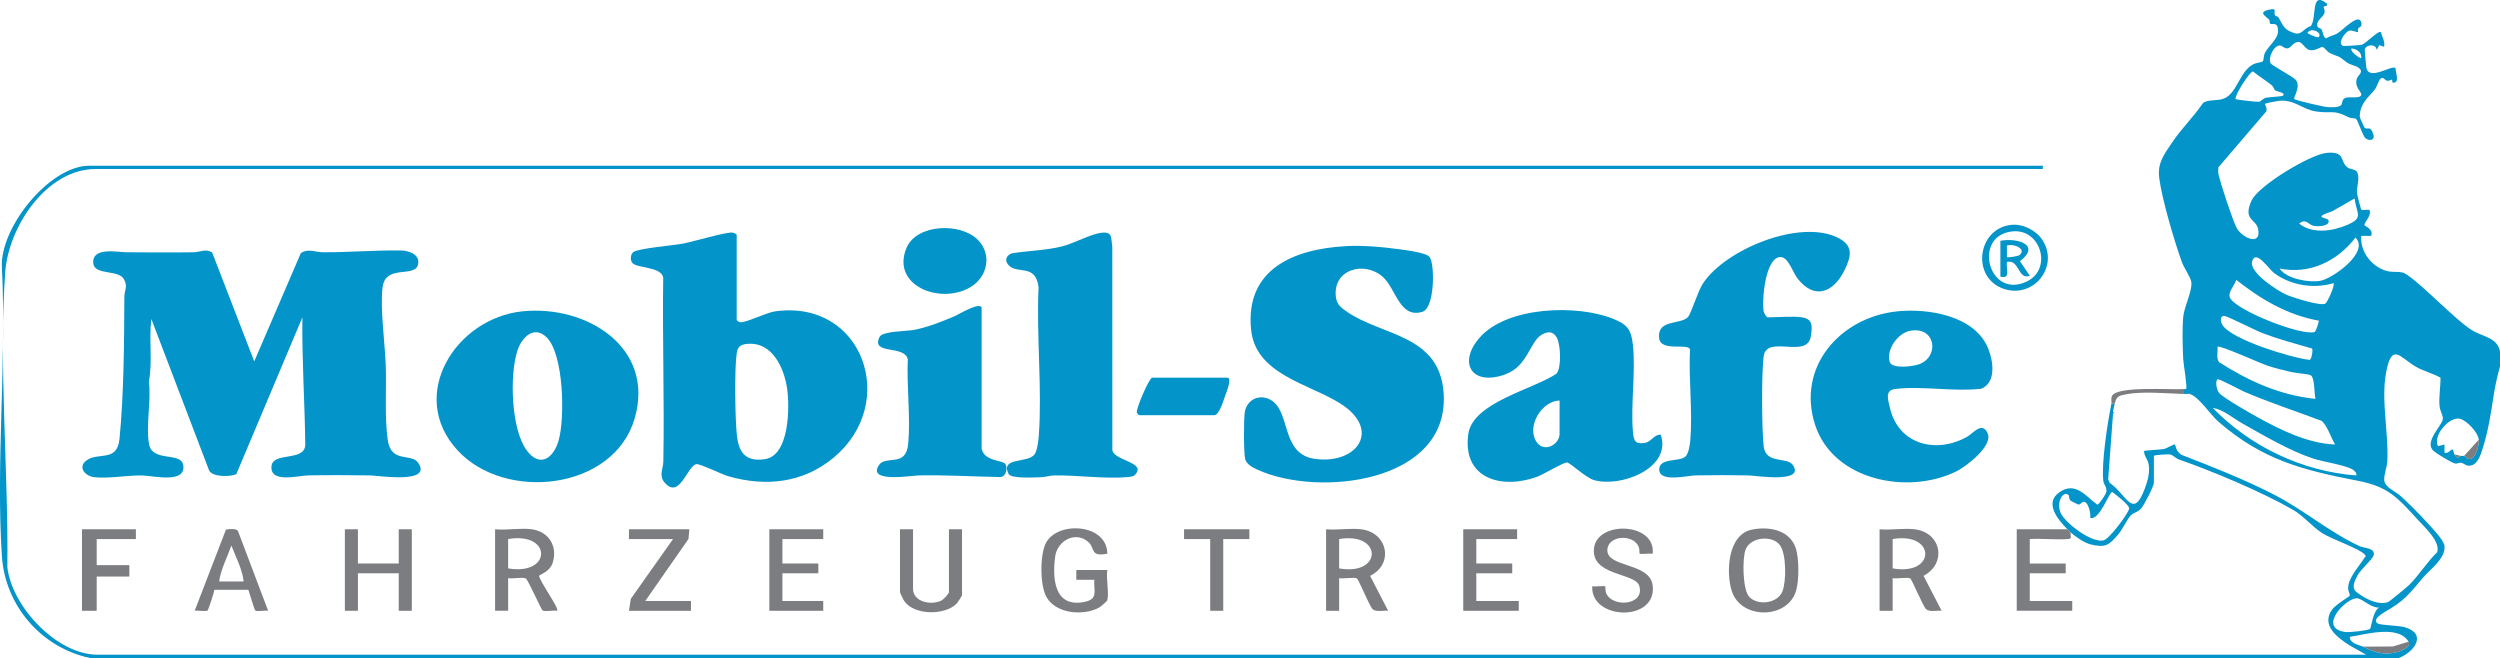 <?xml version="1.0" encoding="UTF-8"?>
<svg id="Livello_1" data-name="Livello 1" xmlns="http://www.w3.org/2000/svg" viewBox="0 0 1145.87 301.61">
  <defs>
    <style>
      .cls-1 {
        fill: #0394c9;
      }

      .cls-2 {
        fill: #7b7d80;
      }
    </style>
  </defs>
  <path class="cls-1" d="M1000.69,178.34c.06-.08,1.02.2,1.32-.14.63-.72-1.25-11.45-1.35-13.65-.26-5.58-.51-14.04.04-19.45.45-4.51,4.11-11.73,3.72-15.63-.22-2.24-3.35-6.6-4.3-9.21-3.46-9.49-9.27-29.16-10.46-38.86-.84-6.83,2.33-10.71,5.93-16.11,4.24-6.36,9.86-11.69,14.12-18.03,2.05-1.65,5.82-1.05,8.69-1.79,7.08-1.82,7.65-12.62,14.55-16.1,1.11-.56,3.88-.8,4.27-1.35.36-.49.28-2.61.96-3.89,1.65-3.13,5.87-6.23,5.95-9.77.11-4.81-2.87-2.8-3.67-3.5-.25-.21,0-1.37-.38-1.81-1.3-1.53-5.57-3.43.07-4.63,4.05-.86,1.63.98,2.64,2.65.22.36,1.33.49,1.61.98,2.01,3.56,2.38,5.63,7.17,7.1,3.64,1.12,4.18-2.29,7.56-3.16,2.96-3.85-.24-16.5,7.42-10.33.59,1.49-1.45.91-1.5,1.55-.06.79.88,1.39.23,3.07-.58,1.51-3.31,3.09-3.24,5.12.06,1.6,1.7,1.46,2.03,2.05.76,1.33.51,3.24,2.09,4.17,1.55-1.1,3.49-1.37,5.12-2.28,2.18-1.22,9.56-9.24,10.9-5.38.84,2.43-.62,2.1-1.34,3.16-.29.43.06,1.46-.07,1.6-.23.25-2.58-1-3.94-.65-1.99.51-5.77,5.95-2.82,6.97.4.14,7.65-.32,8.46-.53,1.89-.49,7.59-6.69,8.78-5.79.6,2.29,2,4.19,1.5,6.72l-2.23-.75-1.12,2.24c-.47-3.23-5.03-2.35-5.49-.3-.1.43.62,8.24.77,8.75,1.63,5.58,11.66-1.76,13.3-.2-.07,1.74,2.13,6.84-1.1,6.72-.64-.02-.23-1.13-.48-1.33-.28-.23-1.41.63-2.32.43-1.05-.23-1.51-1.85-2.84-1.03-.84.53-1.75,3.71-2.62,4.88-1.76,2.37-4.69,4.63-6.13,8.07-.54,1.27-1.07,3.48-.83,4.84.07.42,2.03,4.78,2.26,4.92,1.42.85,2.69-1.28,3.95,3.14.73,2.57-2.09,2.93-3.72,1.47-1.24-1.12-3.46-8.25-4.27-8.81-.64-.44-2.31-.17-3.38-.72-7.15-3.67-7.3-1.64-14.6-2.62-6.8-.92-9.96-5.6-17.31-4.94-.89.08-6.27,1.13-6.46,1.41-.11.16,1.48,2.7.4,3.71l-21.75,25.4c-.11,1.2-.12,2.59.19,3.75,1.3,4.94,6.04,19.66,8.14,23.84,2.41,4.79,11.53,8.74,9.9.62-.94-4.69-7.16-3.9-3-13.01,3.13-6.85,26.88-21.09,34.27-21.83,8.89-.89,6.01,3.69,9.66,6.63,1.35,1.08,3.66.63,4.48,2.25,1.32,2.6-.27,6.72-.12,9.24.05.83,1.74,7.62,2.05,7.88.52.44,2.74-.11,3.68.08,1.19,2.74-2.3,5.32-2.29,7.06,0,.31,4.48,1.94,3.04,4.89h-4.5c-.68,7.44,5.32,14.83,12.53,16.27,2.04.4,4.09,0,6.24.49,5.18,1.19,24.19,21.95,32.37,26.7,5.11,2.97,11.23,3.14,12.47,9.59v6.72c-1.12,4.04-2.13,8.4-2.78,12.54-1.41,9-2.47,16.56-5.25,25.39-.93,2.97-2.56,7.97-6.52,7.63-1.24-.11-2.14-1.14-3.22-1.34-.92-.17-1.95.52-2.71.37-1.7-.33-8.46-4.51-9.87-5.7-4.8-4.06,3.86-11.75,4.14-14.66.16-1.68-1.32-3.86-1.5-5.94-.38-4.39.47-8.74.42-13.09-3.67-2.03-7.77-2.94-11.41-5.08-7.14-4.18-10.89-11.3-13.51,2.66-2.4,12.82,1.2,27.52.55,40.89-.13,2.55-1.76,6.52-1.37,8.8.56,3.23,5.18,4.9,7.38,6.89,3.78,3.42,8.15,7.82,11.6,11.58,2.26,2.47,8.51,8.79,8.64,11.6.27,5.77-6.41,10.27-9.76,14.2-6.79,7.97-8.4,10.55-17.74,15.92-1.16.67-5.89,3.53-3.12,5.25,1.23.76,9.41.88,12.19,1.64,10.66,2.94,4.66,11.46-2.57,14.15H41.32c-22.32-4.66-38.96-23.95-40.45-46.66-2.81-43,2.2-88.99,0-132.31-1.09-18.14,21.79-46.66,40.07-46.66h895.39v1.49H43.94c-22.78,0-40.14,26.76-41.56,47.41-2.99,43.45,1.53,91.34.98,135.05,2.01,18.05,22.67,40.17,41.33,40.17h1039.82l-7.42-4.17c-5.57-3.53-13.29-9.13-8.29-16.38,1.64-2.38,7.91-6.01,8.16-6.46.3-.54-.71-2.24-.72-3.28-.05-5.04,5.15-10.23,7.53-14.18.61-1.01,1.01-.26.02-1.49-2.03-2.53-15.31-7.1-19.42-9.76-4.68-3.03-8.51-7.87-13.29-10.64-14.16-8.19-36.92-17.73-52.41-23.14-1.39-.49-2.63-1.91-3.77-2.22-1.08-.29-7.67.19-7.67.57v12.33c0,1.59-4.59,10.52-5.99,11.95-1.64,1.68-3.32,1.77-4.53,2.95-1.59,1.56-3.89,6.59-5.97,8.98-4.2,4.83-5.77,6.03-12.56,4.37-2.91-.71-6.83-3.5-9.12-5.46-.1-.09-1.3-1.3-1.5-1.49-4.2-4.25-10.67-11.9-3.77-16.84,7.4-5.29,12.07,1.61,17.53,5.6.86-.18,3.88-4.73,4.09-5.75.46-2.28-1.12-3.28-1.35-5.09-.99-7.96,1.98-27.13,3.7-35.45h1.5c-.25.95-.65,2.81-.75,3.74-.02.25.03.5,0,.75l-2.23,30.24.69,1.55c7.67,5.18,10.67,17.29,16.12,2.57,1.26-3.39,2.31-7.09,1.81-10.76-.35-2.55-2.16-3.94-2.18-6.41.34-.31,7.78-.6,9.18-.92,1.26-.29,4.68-2.4,5.03-2.07.21.2.24,3.13,3.06,4.8,14.31,5.55,28.72,11.2,42.37,18.22,13.89,7.15,24.98,16.99,39.2,23.62,1.86.87,7.34.71,6.39,4.19-.49,1.82-5.91,6.43-7.36,9.16-1.31,2.48-2.97,5.69-.56,7.59,3.73,2.94,9.55,6.18,14.41,4.74.61-.18,8.93-7.06,9.91-8.03,4.24-4.21,8.28-10.59,12.74-14.94,1.54-4.83-5.74-11.39-9.02-14.99-9.12-9.98-13.41-15.01-27.19-17.68-25.44-4.94-43.9-9.55-64.1-27.15-3.87-3.37-8.76-11.27-13.12-12.68-.83-.27-.59.01-.75,0-.74-.06-1.5.03-2.25,0,.13-.57-.19-1.99,0-2.24ZM1062.8,16.97c1.83-1.86-3.48-4.8-5.23-1.86.78.66,4.69,2.41,5.23,1.86ZM1073.09,48.14c.56-.64.26-2.44,1.68-3.17,1.77-.92,7.09.49,7.5-1.49.3-1.44-3.17-3.3-2.08-7.27.5-1.82,3.45-3.08.99-5.07-1.38-1.12-4.01-1.32-5.62-2.61-4.59-3.67-3.08-2.01-7.72-4.25-1.3-.63-2.41-2.55-3.26-2.72-1.01-.19-3.13,1.85-5.84,1.4-2.34-.39-3.28-3.67-5.26-3.73-2.14-.06-3.4,2.55-4.67,2.88-1.63.42-2.63-1.16-3.71-1.26-2.78-.26-5.68,5.63-4.39,8.1.56,1.07,9.68,5.86,11.29,7.41,3.03,2.94-.96,8.26-.42,9,.47.64,13.55,3.64,15.36,3.74,1.56.08,5.13.22,6.15-.95ZM1082.26,26.68c.43-2.59-2.17-4.32-4.48-4.48-.69,1.73,4.28,4.74,4.48,4.48ZM1042.81,41.41c-.54-.45-.82-1.76-1.66-2.42-2.74-2.17-5.8-4.08-8.55-6.27-1.5.25-8.08,10.38-7.96,12.64.35.41,10.05,1.41,10.75,1.3.93-.15,1.86-1.58,3.26-1.88,1.28-.27,7.29-.57,7.7-.91,1.63-1.36-2.94-1.96-3.54-2.45ZM1079.27,90.94l-10.21,5.86c-9.89,3.31-2.15,2.71-1.77,4.23.68,2.74-5.07,2.9-6.96,2.45-2.27-.55-3.59-3.57-6.51-.97,6.25,4.88,15.36,3.47,22.2.51,7.64-3.31,3.94-5.18,3.23-12.08ZM1044.85,123.07c2.97,4.76,13.66,6.6,18.74,5.63,5.56-1.06,22.67-13.08,16.05-19.81-8.34,10.81-20.95,17.01-34.8,14.19ZM1069.54,129.79c-9.06,2.69-19.53,1.06-27.18-4.61-2.42-1.8-8.5-11.23-10.12-5.31-1.37,5.01,11.67,13.49,15.85,15.28,2.87,1.23,15.67,5.31,17.73,4.01.96-.61,4.54-8.44,3.73-9.37ZM1062.81,146.97c-14.32-2.53-26.61-9.82-37.8-18.68-.86,2.69-4.39,5.99-2.66,8.61,3.84,5.84,32.04,16.91,38.48,15.32.7-.17,2.18-5.05,1.99-5.26ZM1059.73,159.75c-7.54-2.19-15.2-4.23-22.55-7-3.13-1.18-16.19-7.8-17.53-7.92-2.23-.21-1.99,2.42-1.03,4.05,3.97,6.74,31.73,15.17,39.98,16.07.89-.13,1.65-4.46,1.13-5.2ZM1061.31,182.82c-.67-2.41-.26-9.72-2.23-10.84-.93-.53-6.94-.99-9-1.48-3.54-.84-7.17-1.72-10.63-2.84-3.11-1-22.14-9.63-23.04-8.75.24,2.17-.75,5.46.74,7.11,13.57,8.68,27.95,15.18,44.16,16.8ZM1070.29,203.74c-2.09-3.5-3.18-7.83-6.03-10.78-11.94-4.51-24.13-8.45-35.85-13.52-1.72-.75-11.4-6.01-11.99-5.58-1.25.93-.38,4.98.78,6.31,2,2.28,14.04,9.13,17.42,11,10.74,5.94,23.26,12.11,35.67,12.56ZM1080.01,217.93c.26-1.17-.39-1.54-1.09-2.27-2.09-2.18-14.35-4.05-18.52-5.42-10.8-3.55-22.53-10.49-32.52-16.09-4.48-2.51-8.54-6.3-13.7-7.23,17.19,17.76,41.01,29.12,65.84,31.01ZM1136.14,201.5c-.32-3.33-5.62-8.93-8.78-9.59-4.75-.98-12.37,7.64-9.92,12.58l2.98-.75v3.73c1.4.71,3.19-1.48,3.37-1.48.85,0,.93,1.91,1.12,2.23,1.77,2.84,2.35.75,2.99.75.46,0,1.15-.1,1.5,0,.6.17,1.31,1.2,2.03,1.37,3.14.77,4.96-6.21,4.71-8.85ZM948.24,226.99c-2.84-2.59-5.97,3.77-3.58,8.42s14.22,13.64,19.55,12.25c2.72-.71,11.37-12.42,11.69-14.54.24-1.56-6.3-6.57-7.76-7.64-1.41,0-5.83,13.29-10.1,11.89.41-1.73-.87-7.84-3.22-7.36-.65.13-1.25,1.37-2.25,1.25-.19-.02-3.36-1.64-3.51-1.77-.91-.86-.64-2.32-.83-2.5ZM1090.49,278.46c-3.49.31-7.06-3.52-9.72-4.18-4.64-1.15-19.32,13.67-5.65,15.41,1.71.22,10.1-.66,11.2-1.44.44-.31,1.37-8.46,4.17-9.79ZM1103.97,294.14c-4.67-7.86-19.61-3.37-26.94-2.24.11,3.14,3.92,3.53,5.98,4.48,4.87,2.23,7.94,3.71,13.78,2.92,2.44-.33,8.74-2.52,7.17-5.16Z"/>
  <path class="cls-1" d="M97.26,115.78l19.27,49.87,21.37-49.65c3.47-2.25,6.5-.41,10.03-.38,11.9.09,24.21-1.03,35.92-.81,3.27.06,8.1,1.56,7.88,5.57-.44,7.72-14.97.11-16.38,11.33-1.19,9.45,1.1,25.65,1.46,35.76.38,10.67-.6,23.84.91,34.2,1.6,10.97,10.87,5.71,14.07,10.6,6.34,9.68-18.6,5.68-22.09,5.63-9.46-.14-19.05-.18-28.5,0-4.63.09-17.2,3.66-16.78-4,.39-7.05,15.12-2.11,15.51-9.96-.23-19.54-1.58-38.94-1.33-58.47l-30.25,71.77c-2.32,1.37-11.26,1.58-12.56-1.76l-26.41-69.27c-1.2,9.52.66,19.3-1.15,28.74,1.19,8.41-1.57,21.16.19,29.01s14.54,3.13,15.56,9.16c1.5,8.85-14.14,4.82-19.05,4.79-6.98-.05-15.25,1.55-21.75.8-4.16-.48-7.56-4.5-3.75-7.52,5.41-4.29,14.27.99,15.35-10.07,1.99-20.24,2.14-44.48,2.22-65.02.01-3.01,1.66-4.67-.13-8.03-2.53-4.77-13.78-1.6-14.13-7.63-.43-7.36,11.21-4.84,15.38-4.82,10.23.06,20.52.15,30.75,0,2.81-.04,5.64-1.86,8.39.16Z"/>
  <path class="cls-1" d="M337.67,146.59c.17.57,1.11,1.09,1.82,1.11,2.97.06,11.66-4.44,15.96-5.02,40.27-5.46,56.62,42.13,26.72,67.02-14.02,11.67-31.01,13.52-48.24,8.61-3.28-.93-12.61-5.66-14.63-5.56-4.11.2-7.65,16.35-14.57,8.57-2.92-3.29-.77-6.29-.7-9.7.54-28.12-.46-56.31-.05-84.44-.97-4.97-11.61-4.17-14.02-6.54-1.21-1.2-1.06-4.09.33-5.1,2.41-1.75,18.35-3.04,22.83-3.9s19.96-5.43,22.65-5.04c.64.09,1.89.66,1.89,1.16v38.85ZM342.75,157.59c-2.84.22-4.58,1.05-5.04,4-1.13,7.28-.79,30.25.04,37.96.88,8.13,4.28,12.24,12.96,10.88,11.2-1.76,11.28-24.02,10.06-32.36-1.37-9.33-6.7-21.36-18.02-20.47Z"/>
  <path class="cls-1" d="M616.64,112.82c7.76-.44,16.64.31,24.37,1.38,3.05.42,12.83,1.56,14.3,3.66,2.39,3.42,2.33,23.27-3.3,25.03-10.57,3.3-12.13-10.73-18.35-16.12-8.42-7.29-22.9-3.33-21.36,9.38.42,3.48,2.47,4.95,5.16,6.8,16.18,11.16,42.43,10.32,44.23,37.27,2.75,41.11-57.26,47.83-85.28,35.09-2.16-.98-4.92-2.37-5.66-4.8s-.74-19.06-.16-21.91c1.08-5.3,6.23-7.98,11.26-5.6,10.21,4.83,4.62,25.37,21.21,27.39,19.31,2.34,30.1-13.52,11.27-25.44-14.34-9.08-38.85-13.28-40.9-33.87-2.77-27.68,19.48-36.9,43.24-38.25Z"/>
  <path class="cls-1" d="M761.22,199.26c5.18,15.65-19.01,24.42-30.84,20.71-3.71-1.16-10.78-7.96-12.16-7.99-1.72-.05-10.83,5.51-13.66,6.54-16.37,5.96-34.39.88-31.57-19.56,2.01-14.53,29.87-20.52,40.39-27.67,2.43-2.56,1.97-13.56.12-16.64-1.6-2.68-3.66-2.85-6.35-1.53-6.17,3.05-6.46,14.63-17.36,18.53-15.26,5.45-21.67-5.34-11.64-16.85,12.51-14.37,44.64-15.36,61.14-8.71,6.42,2.59,8.36,4.76,9.13,11.81,1.38,12.76-1.09,27.5.06,40.28.35,3.95,1.18,5.59,5.61,4.79,2.81-.51,4.18-4.03,7.14-3.7ZM714.83,183.57c-7.98.17-15.09,11.43-10.79,18.62,3.46,5.79,10.79,1.57,10.79-3.3v-15.32Z"/>
  <path class="cls-1" d="M239.48,142.7c29.36-3.02,60.88,16.54,51.42,49.09-9.57,32.94-59.41,38.36-81.22,14.58-23.2-25.3-.66-60.55,29.8-63.68ZM250.61,154.69c-5.76-5.8-11.45-.08-13.42,5.89-3.69,11.17-2.94,35.9,4.08,45.65,6.04,8.39,12.43,3.94,14.79-4.4,2.89-10.2,2.39-39.26-5.45-47.15Z"/>
  <path class="cls-1" d="M825.96,145.47c5.05.74,4.71,4.07,4.07,8.54-1.54,10.74-20.01-.67-21.61,9.06-1.08,6.52-.94,34.97,0,41.74,1.12,8.01,10.72,4.47,13.34,8.35,5.76,8.53-17.32,4.79-20.46,4.73-7.96-.15-16.05-.14-24.01,0-3.91.07-16.67,3.39-16.79-2.65-.11-5.47,9.09-3.47,11.95-5.92,1.51-1.3,2.11-5.4,2.29-7.43,1.14-13.3-.81-28.28-.13-41.76-1-3.05-13.62,1.35-14.18-5.33-.71-8.51,9.51-5.88,13.14-9.37,1.56-1.5,4.48-11.7,6.95-15.47,10.32-15.72,44.39-29.65,61.82-21.03,7.32,3.62,6.21,8.55,3.11,14.88-5.05,10.31-13.85,13.88-21.68,3.66-2-2.61-4.11-9.6-7.6-9.66-7.07-.12-8.73,20.01-7.77,25,.16.82,1.29,2.63,1.85,2.63,4.6,0,11.49-.62,15.72,0Z"/>
  <path class="cls-1" d="M869.58,142.7c14.27-1.46,35.56,1.96,41.68,16.97,2.35,5.76,3.85,15.67-3.15,18.51-12.37,1.49-27.53-1.44-39.54.13-4.75.62-3.18,4.86-2.38,8.42,3.83,17.03,21.18,21.49,35.49,13.43,2.69-1.52,6.94-7.32,9.4-1.42,2.38,5.68-9.83,15.06-14.43,17.33-22.13,10.87-56.33,4.26-64.69-21.31-8.65-26.48,11.49-49.38,37.61-52.05ZM875.52,151.62c-5.72,1.04-11.05,8.67-9.38,14.24,1.02,3.39,10.64,2.12,13.5,1.08,9.42-3.43,7.66-17.46-4.12-15.32Z"/>
  <path class="cls-1" d="M520.08,217.76c-.83.83-2.73.86-3.9.96-9.79.83-22.51-.98-32.99-.81-2.14.03-3.95.77-5.92.81-2.99.07-13.85.81-15-1.52-3.89-7.88,8.93-4.71,11.96-8.99,1.18-1.66,1.76-6.39,1.91-8.55,1.57-21.94-1.16-45.79-.11-67.93-1.31-11.13-9.8-5.84-13.73-10.19-1.96-2.17-1.21-4.23,1.29-5.39,7.65-1.28,15.45-1.32,23.01-3.17,5.72-1.4,13.36-5.79,18.41-6.31s4.11,2.33,4.81,6.28l.02,92.62c-.78,5.65,16.45,6.01,10.25,12.19Z"/>
  <path class="cls-1" d="M449.92,205.61c1.19,6,9.61,5.17,10.88,7.06,1.19,1.78.37,5.82-2.29,5.99-12.49-.23-24.92-1.01-37.43-.76-3.13.06-23.81,3.57-18.21-4.73,3.19-4.74,12.38,1.33,13.41-9.77,1.14-12.21-.77-26.31-.19-38.72-1.56-6.77-17.07-1.84-12.94-10.26,1.31-2.67,12.16-2.57,15.52-3.18,6.51-1.18,12.98-3.83,19.04-6.39,1.36-.57,12.22-7.15,12.22-3.49v64.25Z"/>
  <path class="cls-1" d="M448.15,109.88c6.72,6.78,4.5,17.14-3.45,21.8-13.75,8.05-36.36-.74-29.24-17.98,4.59-11.09,24.76-11.81,32.69-3.81Z"/>
  <path class="cls-1" d="M528.12,173.11h34.42c2.43,0-.62,7.19-1.11,8.61-.69,2.03-2.67,8.58-4.88,8.58h-34.42c-.21,0-.94-.85-1.06-1.23-.48-1.58,5.68-15.96,7.04-15.96Z"/>
  <path class="cls-2" d="M243.75,242.59c7.86,1.11,12.01,7.89,9.53,15.49-1.33,4.07-6.19,5.4-6.18,5.83.04,2.23,9.38,15.02,8.25,16.03-1.58-.32-5.57.54-6.61-.12-.8-.5-6.59-13.99-7.75-14.66-1.35-.78-6.16.23-8.08-.16v14.94h-5.99v-37.35c5.26.53,11.76-.71,16.84,0ZM232.9,260.52c20.19,3.45,20.14-16.91,0-13.45v13.45Z"/>
  <path class="cls-2" d="M623.91,242.59c12.27,1.51,15.01,16.04,4.07,21.34l8.27,16.01c-2.17-.25-5.45.75-7.12-.73-1.38-1.22-6.3-13.51-7.22-14.08-1.14-.71-6.31.25-8.11-.12v14.94h-5.99v-37.35c5.1.45,11.12-.61,16.09,0ZM613.8,260.52c20,3.53,19.86-16.85,0-13.45v13.45Z"/>
  <path class="cls-2" d="M877.59,242.59c12.25,1.51,14.88,15.61,4.07,21.34l8.28,16.01c-2.17-.25-5.45.75-7.12-.73-1.34-1.19-6.55-13.66-7.22-14.08-1.15-.71-6.3.25-8.11-.12v14.94h-5.99v-37.35c5.1.45,11.12-.61,16.09,0ZM867.49,260.52c20,3.53,19.86-16.85,0-13.45v13.45Z"/>
  <path class="cls-2" d="M802.93,242.76c7.62-1.57,17.04-.02,20.01,8.07,1.74,4.72,1.7,14.9.35,19.73-3.76,13.42-25.28,13.51-29.51.41-2.77-8.58-1.91-25.94,9.14-28.21ZM801.89,273.72c4.07,3.98,12.94,2.85,15.1-2.72,1.78-4.59,1.86-17.17-1.23-21.21-3.52-4.58-13.39-3.73-15.67,2.09-1.54,3.92-1.47,18.63,1.81,21.84Z"/>
  <polygon class="cls-2" points="164.05 242.59 164.05 258.28 182.76 258.28 182.76 242.59 188.75 242.59 188.75 279.95 182.76 279.95 182.76 262.76 164.05 262.76 164.05 279.95 158.07 279.95 158.07 242.59 164.05 242.59"/>
  <path class="cls-2" d="M507.54,275.09c-.16.57-3.14,3.09-3.96,3.51-7.26,3.74-19.43,2.73-23.88-4.85-3.09-5.27-3.16-19.81-.17-25.13,5.61-9.96,27.92-8.54,28.01,5.17-7.98,1.56-5.51-2.42-8.58-5.25-5.83-5.38-14.32-.78-15.3,6.44-1.4,10.3-.42,23.75,13.45,20.89,6.4-1.32,4.14-4.87,4.45-10.13h-8.24s0-4.48,0-4.48h14.22c-.66,3.68.9,10.64,0,13.82Z"/>
  <path class="cls-2" d="M757.49,253.8c-1.15-.21-5.61.32-5.96-.03-.14-.14-.03-2.1-.37-2.97-2.43-6.23-14.19-5.51-14.43,1.26-.29,8.2,19.52,5.67,20.78,16.29,2.02,16.98-28.49,15.93-27.71.39,1.15.21,5.61-.32,5.96.03.14.14.03,2.1.37,2.97,2.71,6.95,17.92,5.79,15.23-3.21-1.83-6.11-22.19-4.42-20.75-17.26,1.43-12.78,28.5-11.9,26.89,2.54Z"/>
  <path class="cls-2" d="M418.49,242.59v27.27c0,6.05,8.28,7.71,12.92,5.43,1.02-.5,3.54-3.1,3.54-3.94v-28.76h5.99v30.26c0,.23-2.12,3.49-2.5,3.86-5.46,5.43-19.48,5.39-24.04-1.28-.38-.55-1.9-3.78-1.9-4.08v-28.76h5.99Z"/>
  <polygon class="cls-2" points="695.37 242.59 695.37 247.08 676.66 247.08 676.66 258.28 693.13 258.28 693.13 262.76 676.66 262.76 676.66 275.46 696.12 275.46 696.12 279.95 670.68 279.95 670.68 242.59 695.37 242.59"/>
  <path class="cls-2" d="M947.56,242.59c.19.2,1.4,1.41,1.5,1.49-.32,1.15,1.03,2.85-1.1,2.99-5.77.39-11.82-.3-17.61,0v11.21h16.46v4.48h-16.46v12.7h19.46v4.48h-25.44v-37.35h23.2Z"/>
  <polygon class="cls-2" points="377.33 242.59 377.33 247.08 358.62 247.08 358.62 258.28 375.08 258.28 375.08 262.76 358.62 262.76 358.62 275.46 377.33 275.46 377.33 279.95 352.63 279.95 352.63 242.59 377.33 242.59"/>
  <path class="cls-2" d="M122.9,279.94c-1.43-.27-4.96.49-5.88-.1-.42-.27-2.7-8.16-3.18-9.52h-15.56c-.21,1.35-2.75,9.25-3.17,9.52-.9.59-4.47-.18-5.88.1l14.34-37.22c1.57-.23,4.46-.62,5.49.61l13.84,36.61ZM111.67,266.5c-.62-5.75-3.6-11.08-5.61-16.44-1.91,5.41-4.84,10.78-5.61,16.44h11.23Z"/>
  <polygon class="cls-2" points="315.97 242.59 315.56 247.05 295.76 275.46 316.71 275.46 316.71 279.95 288.28 279.95 289.14 274.46 308.48 247.08 288.28 247.08 288.28 242.59 315.97 242.59"/>
  <polygon class="cls-2" points="62.28 242.59 62.28 247.08 44.32 247.08 44.32 259.03 59.29 259.03 59.29 264.26 44.32 264.26 44.32 279.95 37.58 279.95 37.58 242.59 62.28 242.59"/>
  <polygon class="cls-2" points="572.65 242.59 572.65 247.08 560.67 247.08 560.67 279.95 554.69 279.95 554.69 247.08 542.71 247.08 542.71 242.59 572.65 242.59"/>
  <path class="cls-1" d="M921.96,103.05c5.35-.53,11.41,2.6,14.25,7.06,7.7,12.08-4.14,26.92-17.82,22.27-15.02-5.11-12.15-27.76,3.56-29.33ZM922.71,106.03c-18.95,1.51-11.41,31.68,6.43,22.91,11.59-5.69,6.33-23.93-6.43-22.91Z"/>
  <path class="cls-2" d="M1000.69,178.34c-.19.25.13,1.67,0,2.24-7.57-.28-18.64-1.25-25.75.06-3.88.72-4.74.88-5.68,4.42h-1.5c.22-1.07-.39-2.51.36-3.74,2.76-4.49,27.06-2.57,32.57-2.99Z"/>
  <path class="cls-2" d="M1103.97,294.14c1.57,2.64-4.73,4.83-7.17,5.16-5.84.79-8.91-.69-13.78-2.92l13.78-.07,7.17-2.18Z"/>
  <path class="cls-2" d="M1136.14,201.5c.26,2.64-1.57,9.61-4.71,8.85-.72-.18-1.43-1.2-2.03-1.37l6.74-7.47Z"/>
  <path class="cls-2" d="M1127.91,208.97c-.64,0-1.22,2.09-2.99-.75l2.99.75Z"/>
  <path class="cls-2" d="M1003.69,180.58h-.75c.16.01-.08-.27.75,0Z"/>
  <path class="cls-2" d="M968.52,189.55c.03-.25-.02-.5,0-.75l.73.37-.73.37Z"/>
  <path class="cls-1" d="M916.88,110.36c7.75-1.46,18.77,1.87,8.98,9.34l4.49,6.72c-5.54,2.03-4.66-7.72-10.48-6.35-.49,3.61,1.89,7.83-3,6.73v-16.44ZM925.66,116.9c3.4-2.79-2.85-5.51-5.79-4.3v5.24c.34.33,5.11-.38,5.79-.93Z"/>
</svg>